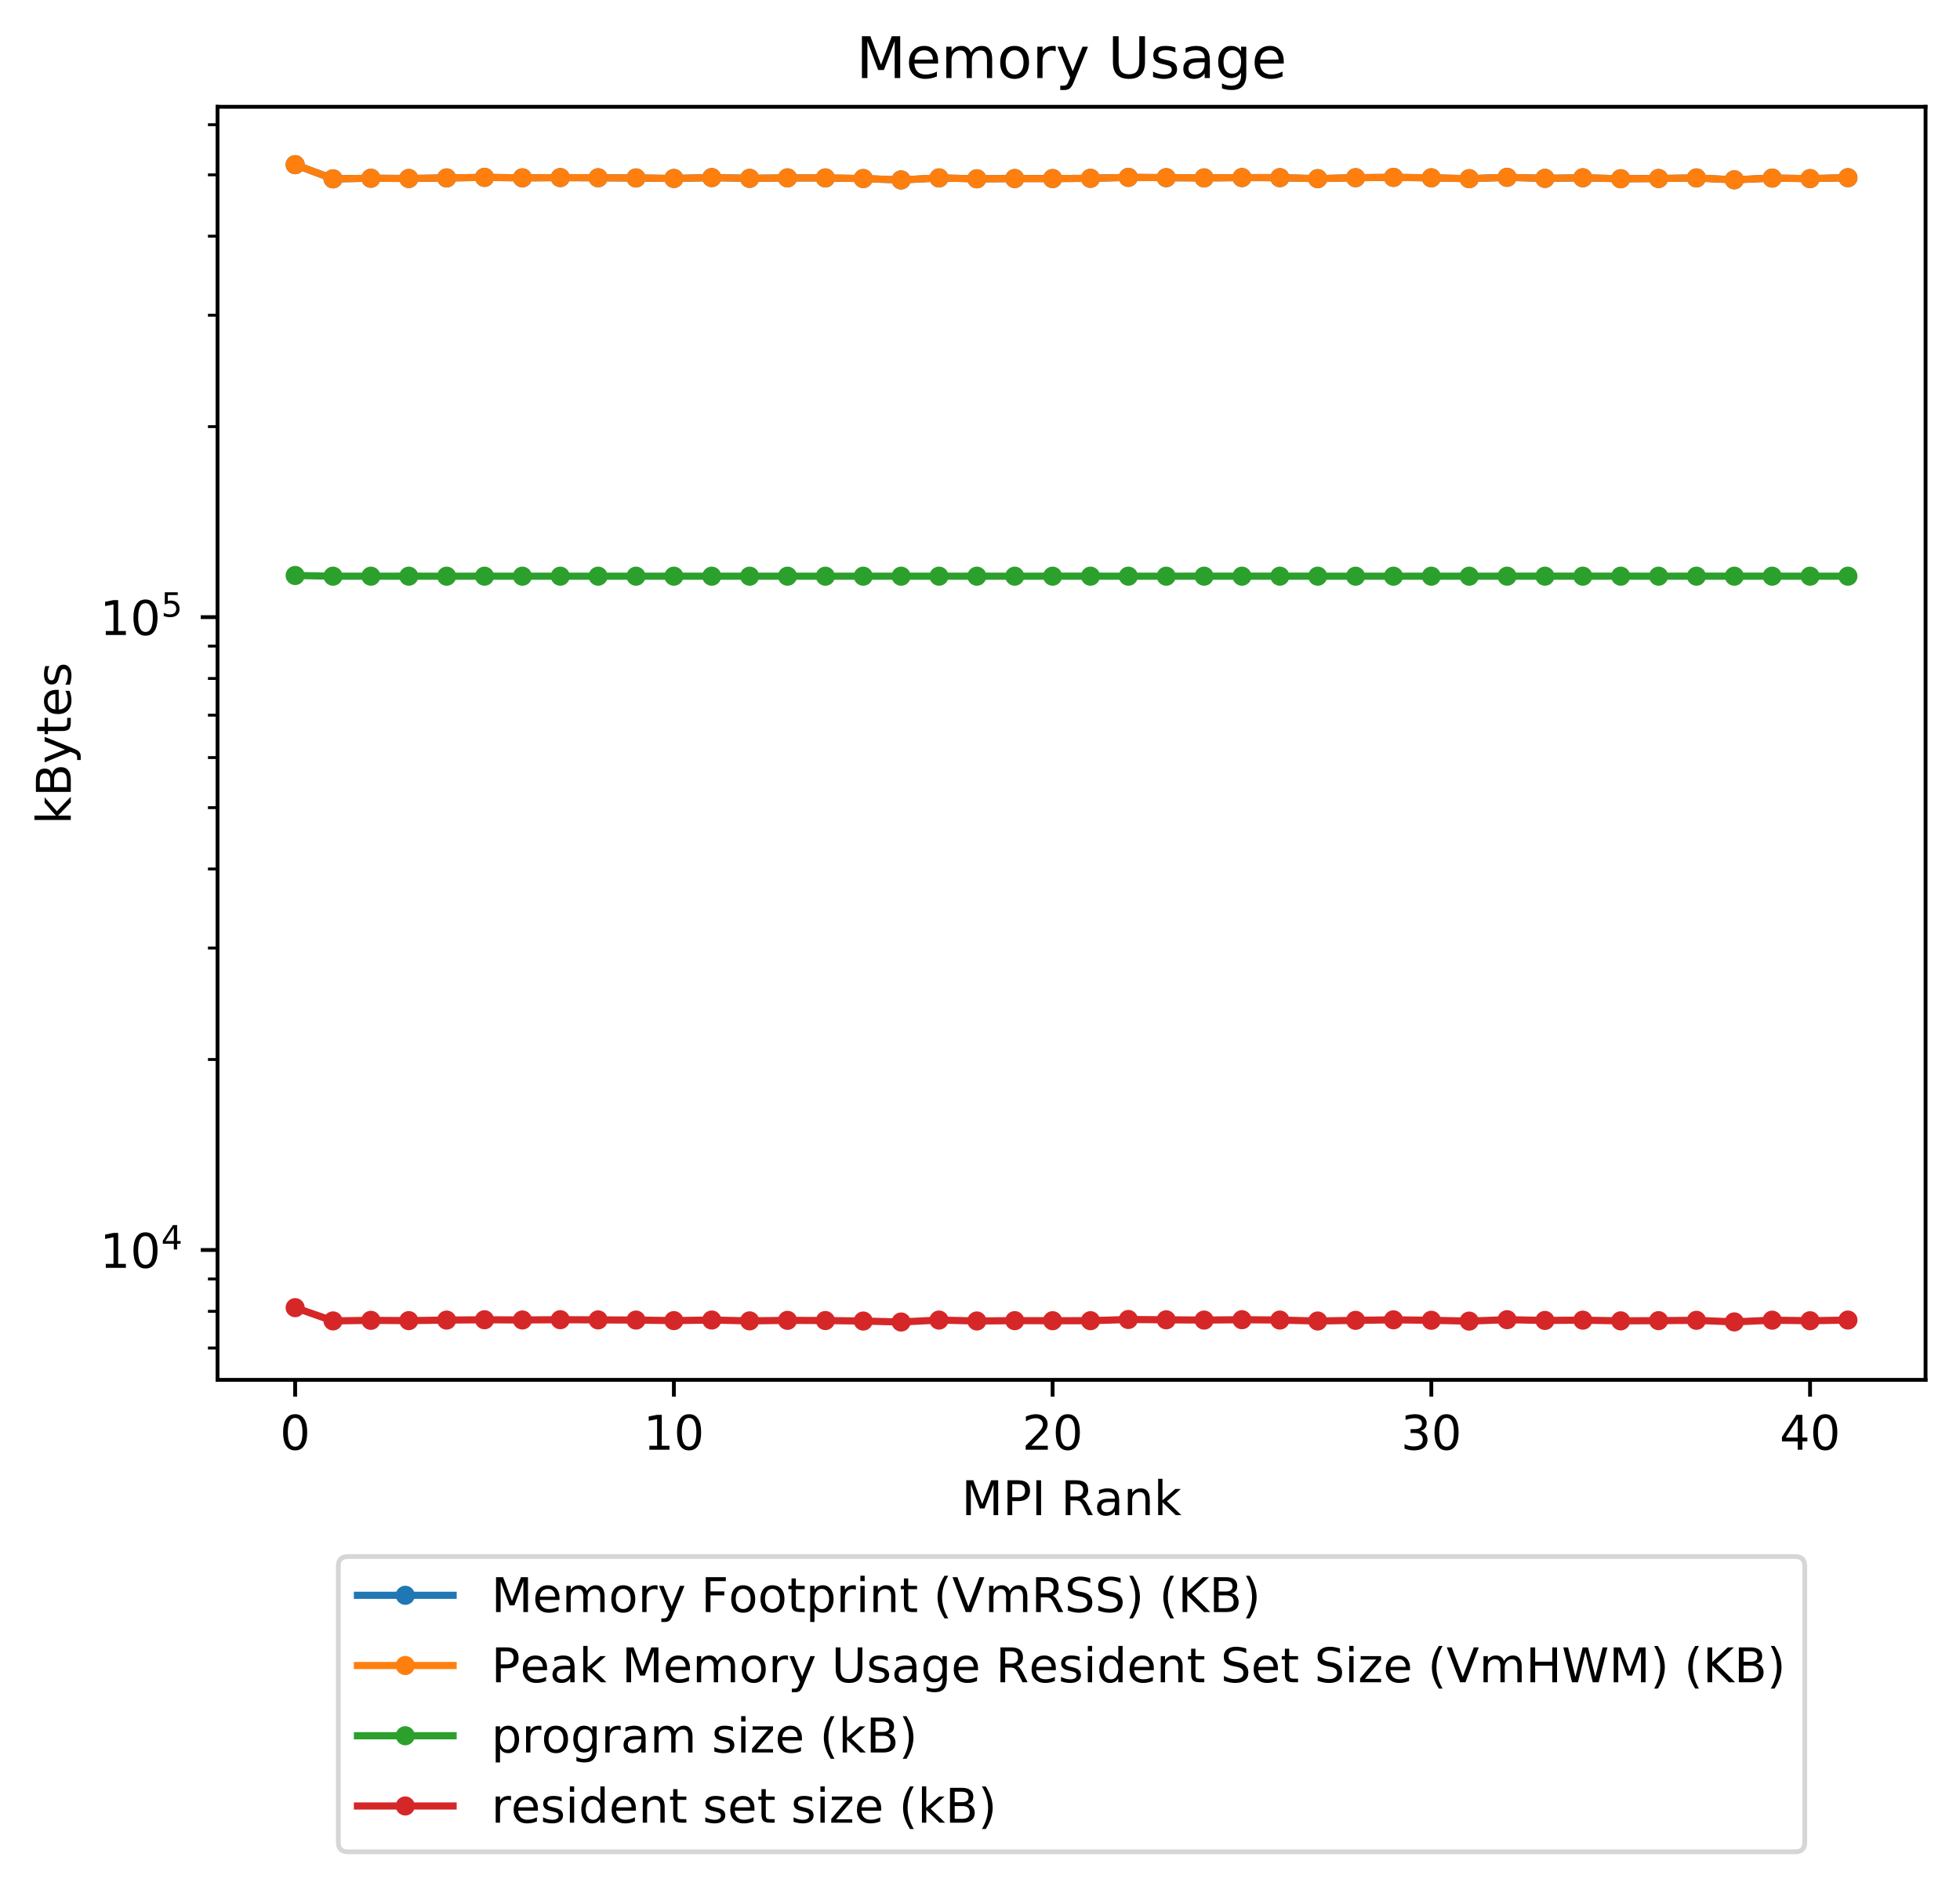 <?xml version="1.0" encoding="utf-8" standalone="no"?>
<!DOCTYPE svg PUBLIC "-//W3C//DTD SVG 1.1//EN"
  "http://www.w3.org/Graphics/SVG/1.1/DTD/svg11.dtd">
<!-- Created with matplotlib (https://matplotlib.org/) -->
<svg height="394.276pt" version="1.1" viewBox="0 0 409.798 394.276" width="409.798pt" xmlns="http://www.w3.org/2000/svg" xmlns:xlink="http://www.w3.org/1999/xlink">
 <defs>
  <style type="text/css">
*{stroke-linecap:butt;stroke-linejoin:round;}
  </style>
 </defs>
 <g id="figure_1">
  <g id="patch_1">
   <path d="M 0 394.276 
L 409.798 394.276 
L 409.798 0 
L 0 0 
z
" style="fill:#ffffff;"/>
  </g>
  <g id="axes_1">
   <g id="patch_2">
    <path d="M 45.478 288.43 
L 402.598 288.43 
L 402.598 22.318 
L 45.478 22.318 
z
" style="fill:#ffffff;"/>
   </g>
   <g id="matplotlib.axis_1">
    <g id="xtick_1">
     <g id="line2d_1">
      <defs>
       <path d="M 0 0 
L 0 3.5 
" id="md59a02111b" style="stroke:#000000;stroke-width:0.8;"/>
      </defs>
      <g>
       <use style="stroke:#000000;stroke-width:0.8;" x="61.711" xlink:href="#md59a02111b" y="288.43"/>
      </g>
     </g>
     <g id="text_1">
      <!-- 0 -->
      <defs>
       <path d="M 31.781 66.406 
Q 24.172 66.406 20.328 58.906 
Q 16.5 51.422 16.5 36.375 
Q 16.5 21.391 20.328 13.891 
Q 24.172 6.391 31.781 6.391 
Q 39.453 6.391 43.281 13.891 
Q 47.125 21.391 47.125 36.375 
Q 47.125 51.422 43.281 58.906 
Q 39.453 66.406 31.781 66.406 
z
M 31.781 74.219 
Q 44.047 74.219 50.516 64.516 
Q 56.984 54.828 56.984 36.375 
Q 56.984 17.969 50.516 8.266 
Q 44.047 -1.422 31.781 -1.422 
Q 19.531 -1.422 13.062 8.266 
Q 6.594 17.969 6.594 36.375 
Q 6.594 54.828 13.062 64.516 
Q 19.531 74.219 31.781 74.219 
z
" id="DejaVuSans-48"/>
      </defs>
      <g transform="translate(58.53 303.029)scale(0.1 -0.1)">
       <use xlink:href="#DejaVuSans-48"/>
      </g>
     </g>
    </g>
    <g id="xtick_2">
     <g id="line2d_2">
      <g>
       <use style="stroke:#000000;stroke-width:0.8;" x="140.895" xlink:href="#md59a02111b" y="288.43"/>
      </g>
     </g>
     <g id="text_2">
      <!-- 10 -->
      <defs>
       <path d="M 12.406 8.297 
L 28.516 8.297 
L 28.516 63.922 
L 10.984 60.406 
L 10.984 69.391 
L 28.422 72.906 
L 38.281 72.906 
L 38.281 8.297 
L 54.391 8.297 
L 54.391 0 
L 12.406 0 
z
" id="DejaVuSans-49"/>
      </defs>
      <g transform="translate(134.532 303.029)scale(0.1 -0.1)">
       <use xlink:href="#DejaVuSans-49"/>
       <use x="63.623" xlink:href="#DejaVuSans-48"/>
      </g>
     </g>
    </g>
    <g id="xtick_3">
     <g id="line2d_3">
      <g>
       <use style="stroke:#000000;stroke-width:0.8;" x="220.079" xlink:href="#md59a02111b" y="288.43"/>
      </g>
     </g>
     <g id="text_3">
      <!-- 20 -->
      <defs>
       <path d="M 19.188 8.297 
L 53.609 8.297 
L 53.609 0 
L 7.328 0 
L 7.328 8.297 
Q 12.938 14.109 22.625 23.891 
Q 32.328 33.688 34.812 36.531 
Q 39.547 41.844 41.422 45.531 
Q 43.312 49.219 43.312 52.781 
Q 43.312 58.594 39.234 62.25 
Q 35.156 65.922 28.609 65.922 
Q 23.969 65.922 18.812 64.312 
Q 13.672 62.703 7.812 59.422 
L 7.812 69.391 
Q 13.766 71.781 18.938 73 
Q 24.125 74.219 28.422 74.219 
Q 39.75 74.219 46.484 68.547 
Q 53.219 62.891 53.219 53.422 
Q 53.219 48.922 51.531 44.891 
Q 49.859 40.875 45.406 35.406 
Q 44.188 33.984 37.641 27.219 
Q 31.109 20.453 19.188 8.297 
z
" id="DejaVuSans-50"/>
      </defs>
      <g transform="translate(213.716 303.029)scale(0.1 -0.1)">
       <use xlink:href="#DejaVuSans-50"/>
       <use x="63.623" xlink:href="#DejaVuSans-48"/>
      </g>
     </g>
    </g>
    <g id="xtick_4">
     <g id="line2d_4">
      <g>
       <use style="stroke:#000000;stroke-width:0.8;" x="299.263" xlink:href="#md59a02111b" y="288.43"/>
      </g>
     </g>
     <g id="text_4">
      <!-- 30 -->
      <defs>
       <path d="M 40.578 39.312 
Q 47.656 37.797 51.625 33 
Q 55.609 28.219 55.609 21.188 
Q 55.609 10.406 48.188 4.484 
Q 40.766 -1.422 27.094 -1.422 
Q 22.516 -1.422 17.656 -0.516 
Q 12.797 0.391 7.625 2.203 
L 7.625 11.719 
Q 11.719 9.328 16.594 8.109 
Q 21.484 6.891 26.812 6.891 
Q 36.078 6.891 40.938 10.547 
Q 45.797 14.203 45.797 21.188 
Q 45.797 27.641 41.281 31.266 
Q 36.766 34.906 28.719 34.906 
L 20.219 34.906 
L 20.219 43.016 
L 29.109 43.016 
Q 36.375 43.016 40.234 45.922 
Q 44.094 48.828 44.094 54.297 
Q 44.094 59.906 40.109 62.906 
Q 36.141 65.922 28.719 65.922 
Q 24.656 65.922 20.016 65.031 
Q 15.375 64.156 9.812 62.312 
L 9.812 71.094 
Q 15.438 72.656 20.344 73.438 
Q 25.25 74.219 29.594 74.219 
Q 40.828 74.219 47.359 69.109 
Q 53.906 64.016 53.906 55.328 
Q 53.906 49.266 50.438 45.094 
Q 46.969 40.922 40.578 39.312 
z
" id="DejaVuSans-51"/>
      </defs>
      <g transform="translate(292.9 303.029)scale(0.1 -0.1)">
       <use xlink:href="#DejaVuSans-51"/>
       <use x="63.623" xlink:href="#DejaVuSans-48"/>
      </g>
     </g>
    </g>
    <g id="xtick_5">
     <g id="line2d_5">
      <g>
       <use style="stroke:#000000;stroke-width:0.8;" x="378.447" xlink:href="#md59a02111b" y="288.43"/>
      </g>
     </g>
     <g id="text_5">
      <!-- 40 -->
      <defs>
       <path d="M 37.797 64.312 
L 12.891 25.391 
L 37.797 25.391 
z
M 35.203 72.906 
L 47.609 72.906 
L 47.609 25.391 
L 58.016 25.391 
L 58.016 17.188 
L 47.609 17.188 
L 47.609 0 
L 37.797 0 
L 37.797 17.188 
L 4.891 17.188 
L 4.891 26.703 
z
" id="DejaVuSans-52"/>
      </defs>
      <g transform="translate(372.084 303.029)scale(0.1 -0.1)">
       <use xlink:href="#DejaVuSans-52"/>
       <use x="63.623" xlink:href="#DejaVuSans-48"/>
      </g>
     </g>
    </g>
    <g id="text_6">
     <!-- MPI Rank -->
     <defs>
      <path d="M 9.812 72.906 
L 24.516 72.906 
L 43.109 23.297 
L 61.812 72.906 
L 76.516 72.906 
L 76.516 0 
L 66.891 0 
L 66.891 64.016 
L 48.094 14.016 
L 38.188 14.016 
L 19.391 64.016 
L 19.391 0 
L 9.812 0 
z
" id="DejaVuSans-77"/>
      <path d="M 19.672 64.797 
L 19.672 37.406 
L 32.078 37.406 
Q 38.969 37.406 42.719 40.969 
Q 46.484 44.531 46.484 51.125 
Q 46.484 57.672 42.719 61.234 
Q 38.969 64.797 32.078 64.797 
z
M 9.812 72.906 
L 32.078 72.906 
Q 44.344 72.906 50.609 67.359 
Q 56.891 61.812 56.891 51.125 
Q 56.891 40.328 50.609 34.812 
Q 44.344 29.297 32.078 29.297 
L 19.672 29.297 
L 19.672 0 
L 9.812 0 
z
" id="DejaVuSans-80"/>
      <path d="M 9.812 72.906 
L 19.672 72.906 
L 19.672 0 
L 9.812 0 
z
" id="DejaVuSans-73"/>
      <path id="DejaVuSans-32"/>
      <path d="M 44.391 34.188 
Q 47.562 33.109 50.562 29.594 
Q 53.562 26.078 56.594 19.922 
L 66.609 0 
L 56 0 
L 46.688 18.703 
Q 43.062 26.031 39.672 28.422 
Q 36.281 30.812 30.422 30.812 
L 19.672 30.812 
L 19.672 0 
L 9.812 0 
L 9.812 72.906 
L 32.078 72.906 
Q 44.578 72.906 50.734 67.672 
Q 56.891 62.453 56.891 51.906 
Q 56.891 45.016 53.688 40.469 
Q 50.484 35.938 44.391 34.188 
z
M 19.672 64.797 
L 19.672 38.922 
L 32.078 38.922 
Q 39.203 38.922 42.844 42.219 
Q 46.484 45.516 46.484 51.906 
Q 46.484 58.297 42.844 61.547 
Q 39.203 64.797 32.078 64.797 
z
" id="DejaVuSans-82"/>
      <path d="M 34.281 27.484 
Q 23.391 27.484 19.188 25 
Q 14.984 22.516 14.984 16.5 
Q 14.984 11.719 18.141 8.906 
Q 21.297 6.109 26.703 6.109 
Q 34.188 6.109 38.703 11.406 
Q 43.219 16.703 43.219 25.484 
L 43.219 27.484 
z
M 52.203 31.203 
L 52.203 0 
L 43.219 0 
L 43.219 8.297 
Q 40.141 3.328 35.547 0.953 
Q 30.953 -1.422 24.312 -1.422 
Q 15.922 -1.422 10.953 3.297 
Q 6 8.016 6 15.922 
Q 6 25.141 12.172 29.828 
Q 18.359 34.516 30.609 34.516 
L 43.219 34.516 
L 43.219 35.406 
Q 43.219 41.609 39.141 45 
Q 35.062 48.391 27.688 48.391 
Q 23 48.391 18.547 47.266 
Q 14.109 46.141 10.016 43.891 
L 10.016 52.203 
Q 14.938 54.109 19.578 55.047 
Q 24.219 56 28.609 56 
Q 40.484 56 46.344 49.844 
Q 52.203 43.703 52.203 31.203 
z
" id="DejaVuSans-97"/>
      <path d="M 54.891 33.016 
L 54.891 0 
L 45.906 0 
L 45.906 32.719 
Q 45.906 40.484 42.875 44.328 
Q 39.844 48.188 33.797 48.188 
Q 26.516 48.188 22.312 43.547 
Q 18.109 38.922 18.109 30.906 
L 18.109 0 
L 9.078 0 
L 9.078 54.688 
L 18.109 54.688 
L 18.109 46.188 
Q 21.344 51.125 25.703 53.562 
Q 30.078 56 35.797 56 
Q 45.219 56 50.047 50.172 
Q 54.891 44.344 54.891 33.016 
z
" id="DejaVuSans-110"/>
      <path d="M 9.078 75.984 
L 18.109 75.984 
L 18.109 31.109 
L 44.922 54.688 
L 56.391 54.688 
L 27.391 29.109 
L 57.625 0 
L 45.906 0 
L 18.109 26.703 
L 18.109 0 
L 9.078 0 
z
" id="DejaVuSans-107"/>
     </defs>
     <g transform="translate(201.044 316.707)scale(0.1 -0.1)">
      <use xlink:href="#DejaVuSans-77"/>
      <use x="86.279" xlink:href="#DejaVuSans-80"/>
      <use x="146.582" xlink:href="#DejaVuSans-73"/>
      <use x="176.074" xlink:href="#DejaVuSans-32"/>
      <use x="207.861" xlink:href="#DejaVuSans-82"/>
      <use x="277.312" xlink:href="#DejaVuSans-97"/>
      <use x="338.592" xlink:href="#DejaVuSans-110"/>
      <use x="401.971" xlink:href="#DejaVuSans-107"/>
     </g>
    </g>
   </g>
   <g id="matplotlib.axis_2">
    <g id="ytick_1">
     <g id="line2d_6">
      <defs>
       <path d="M 0 0 
L -3.5 0 
" id="mdecefba639" style="stroke:#000000;stroke-width:0.8;"/>
      </defs>
      <g>
       <use style="stroke:#000000;stroke-width:0.8;" x="45.478" xlink:href="#mdecefba639" y="261.279"/>
      </g>
     </g>
     <g id="text_7">
      <!-- $\mathdefault{10^{4}}$ -->
      <g transform="translate(20.878 265.078)scale(0.1 -0.1)">
       <use transform="translate(0 0.684)" xlink:href="#DejaVuSans-49"/>
       <use transform="translate(63.623 0.684)" xlink:href="#DejaVuSans-48"/>
       <use transform="translate(128.203 38.966)scale(0.7)" xlink:href="#DejaVuSans-52"/>
      </g>
     </g>
    </g>
    <g id="ytick_2">
     <g id="line2d_7">
      <g>
       <use style="stroke:#000000;stroke-width:0.8;" x="45.478" xlink:href="#mdecefba639" y="129.002"/>
      </g>
     </g>
     <g id="text_8">
      <!-- $\mathdefault{10^{5}}$ -->
      <defs>
       <path d="M 10.797 72.906 
L 49.516 72.906 
L 49.516 64.594 
L 19.828 64.594 
L 19.828 46.734 
Q 21.969 47.469 24.109 47.828 
Q 26.266 48.188 28.422 48.188 
Q 40.625 48.188 47.75 41.5 
Q 54.891 34.812 54.891 23.391 
Q 54.891 11.625 47.562 5.094 
Q 40.234 -1.422 26.906 -1.422 
Q 22.312 -1.422 17.547 -0.641 
Q 12.797 0.141 7.719 1.703 
L 7.719 11.625 
Q 12.109 9.234 16.797 8.062 
Q 21.484 6.891 26.703 6.891 
Q 35.156 6.891 40.078 11.328 
Q 45.016 15.766 45.016 23.391 
Q 45.016 31 40.078 35.438 
Q 35.156 39.891 26.703 39.891 
Q 22.75 39.891 18.812 39.016 
Q 14.891 38.141 10.797 36.281 
z
" id="DejaVuSans-53"/>
      </defs>
      <g transform="translate(20.878 132.801)scale(0.1 -0.1)">
       <use transform="translate(0 0.684)" xlink:href="#DejaVuSans-49"/>
       <use transform="translate(63.623 0.684)" xlink:href="#DejaVuSans-48"/>
       <use transform="translate(128.203 38.966)scale(0.7)" xlink:href="#DejaVuSans-53"/>
      </g>
     </g>
    </g>
    <g id="ytick_3">
     <g id="line2d_8">
      <defs>
       <path d="M 0 0 
L -2 0 
" id="md037c6f65e" style="stroke:#000000;stroke-width:0.6;"/>
      </defs>
      <g>
       <use style="stroke:#000000;stroke-width:0.6;" x="45.478" xlink:href="#md037c6f65e" y="281.769"/>
      </g>
     </g>
    </g>
    <g id="ytick_4">
     <g id="line2d_9">
      <g>
       <use style="stroke:#000000;stroke-width:0.6;" x="45.478" xlink:href="#md037c6f65e" y="274.098"/>
      </g>
     </g>
    </g>
    <g id="ytick_5">
     <g id="line2d_10">
      <g>
       <use style="stroke:#000000;stroke-width:0.6;" x="45.478" xlink:href="#md037c6f65e" y="267.332"/>
      </g>
     </g>
    </g>
    <g id="ytick_6">
     <g id="line2d_11">
      <g>
       <use style="stroke:#000000;stroke-width:0.6;" x="45.478" xlink:href="#md037c6f65e" y="221.46"/>
      </g>
     </g>
    </g>
    <g id="ytick_7">
     <g id="line2d_12">
      <g>
       <use style="stroke:#000000;stroke-width:0.6;" x="45.478" xlink:href="#md037c6f65e" y="198.167"/>
      </g>
     </g>
    </g>
    <g id="ytick_8">
     <g id="line2d_13">
      <g>
       <use style="stroke:#000000;stroke-width:0.6;" x="45.478" xlink:href="#md037c6f65e" y="181.64"/>
      </g>
     </g>
    </g>
    <g id="ytick_9">
     <g id="line2d_14">
      <g>
       <use style="stroke:#000000;stroke-width:0.6;" x="45.478" xlink:href="#md037c6f65e" y="168.821"/>
      </g>
     </g>
    </g>
    <g id="ytick_10">
     <g id="line2d_15">
      <g>
       <use style="stroke:#000000;stroke-width:0.6;" x="45.478" xlink:href="#md037c6f65e" y="158.347"/>
      </g>
     </g>
    </g>
    <g id="ytick_11">
     <g id="line2d_16">
      <g>
       <use style="stroke:#000000;stroke-width:0.6;" x="45.478" xlink:href="#md037c6f65e" y="149.492"/>
      </g>
     </g>
    </g>
    <g id="ytick_12">
     <g id="line2d_17">
      <g>
       <use style="stroke:#000000;stroke-width:0.6;" x="45.478" xlink:href="#md037c6f65e" y="141.821"/>
      </g>
     </g>
    </g>
    <g id="ytick_13">
     <g id="line2d_18">
      <g>
       <use style="stroke:#000000;stroke-width:0.6;" x="45.478" xlink:href="#md037c6f65e" y="135.055"/>
      </g>
     </g>
    </g>
    <g id="ytick_14">
     <g id="line2d_19">
      <g>
       <use style="stroke:#000000;stroke-width:0.6;" x="45.478" xlink:href="#md037c6f65e" y="89.182"/>
      </g>
     </g>
    </g>
    <g id="ytick_15">
     <g id="line2d_20">
      <g>
       <use style="stroke:#000000;stroke-width:0.6;" x="45.478" xlink:href="#md037c6f65e" y="65.89"/>
      </g>
     </g>
    </g>
    <g id="ytick_16">
     <g id="line2d_21">
      <g>
       <use style="stroke:#000000;stroke-width:0.6;" x="45.478" xlink:href="#md037c6f65e" y="49.363"/>
      </g>
     </g>
    </g>
    <g id="ytick_17">
     <g id="line2d_22">
      <g>
       <use style="stroke:#000000;stroke-width:0.6;" x="45.478" xlink:href="#md037c6f65e" y="36.544"/>
      </g>
     </g>
    </g>
    <g id="ytick_18">
     <g id="line2d_23">
      <g>
       <use style="stroke:#000000;stroke-width:0.6;" x="45.478" xlink:href="#md037c6f65e" y="26.07"/>
      </g>
     </g>
    </g>
    <g id="text_9">
     <!-- kBytes -->
     <defs>
      <path d="M 19.672 34.812 
L 19.672 8.109 
L 35.5 8.109 
Q 43.453 8.109 47.281 11.406 
Q 51.125 14.703 51.125 21.484 
Q 51.125 28.328 47.281 31.562 
Q 43.453 34.812 35.5 34.812 
z
M 19.672 64.797 
L 19.672 42.828 
L 34.281 42.828 
Q 41.5 42.828 45.031 45.531 
Q 48.578 48.25 48.578 53.812 
Q 48.578 59.328 45.031 62.062 
Q 41.5 64.797 34.281 64.797 
z
M 9.812 72.906 
L 35.016 72.906 
Q 46.297 72.906 52.391 68.219 
Q 58.5 63.531 58.5 54.891 
Q 58.5 48.188 55.375 44.234 
Q 52.25 40.281 46.188 39.312 
Q 53.469 37.75 57.5 32.781 
Q 61.531 27.828 61.531 20.406 
Q 61.531 10.641 54.891 5.312 
Q 48.25 0 35.984 0 
L 9.812 0 
z
" id="DejaVuSans-66"/>
      <path d="M 32.172 -5.078 
Q 28.375 -14.844 24.75 -17.812 
Q 21.141 -20.797 15.094 -20.797 
L 7.906 -20.797 
L 7.906 -13.281 
L 13.188 -13.281 
Q 16.891 -13.281 18.938 -11.516 
Q 21 -9.766 23.484 -3.219 
L 25.094 0.875 
L 2.984 54.688 
L 12.5 54.688 
L 29.594 11.922 
L 46.688 54.688 
L 56.203 54.688 
z
" id="DejaVuSans-121"/>
      <path d="M 18.312 70.219 
L 18.312 54.688 
L 36.812 54.688 
L 36.812 47.703 
L 18.312 47.703 
L 18.312 18.016 
Q 18.312 11.328 20.141 9.422 
Q 21.969 7.516 27.594 7.516 
L 36.812 7.516 
L 36.812 0 
L 27.594 0 
Q 17.188 0 13.234 3.875 
Q 9.281 7.766 9.281 18.016 
L 9.281 47.703 
L 2.688 47.703 
L 2.688 54.688 
L 9.281 54.688 
L 9.281 70.219 
z
" id="DejaVuSans-116"/>
      <path d="M 56.203 29.594 
L 56.203 25.203 
L 14.891 25.203 
Q 15.484 15.922 20.484 11.062 
Q 25.484 6.203 34.422 6.203 
Q 39.594 6.203 44.453 7.469 
Q 49.312 8.734 54.109 11.281 
L 54.109 2.781 
Q 49.266 0.734 44.188 -0.344 
Q 39.109 -1.422 33.891 -1.422 
Q 20.797 -1.422 13.156 6.188 
Q 5.516 13.812 5.516 26.812 
Q 5.516 40.234 12.766 48.109 
Q 20.016 56 32.328 56 
Q 43.359 56 49.781 48.891 
Q 56.203 41.797 56.203 29.594 
z
M 47.219 32.234 
Q 47.125 39.594 43.094 43.984 
Q 39.062 48.391 32.422 48.391 
Q 24.906 48.391 20.391 44.141 
Q 15.875 39.891 15.188 32.172 
z
" id="DejaVuSans-101"/>
      <path d="M 44.281 53.078 
L 44.281 44.578 
Q 40.484 46.531 36.375 47.5 
Q 32.281 48.484 27.875 48.484 
Q 21.188 48.484 17.844 46.438 
Q 14.5 44.391 14.5 40.281 
Q 14.5 37.156 16.891 35.375 
Q 19.281 33.594 26.516 31.984 
L 29.594 31.297 
Q 39.156 29.25 43.188 25.516 
Q 47.219 21.781 47.219 15.094 
Q 47.219 7.469 41.188 3.016 
Q 35.156 -1.422 24.609 -1.422 
Q 20.219 -1.422 15.453 -0.562 
Q 10.688 0.297 5.422 2 
L 5.422 11.281 
Q 10.406 8.688 15.234 7.391 
Q 20.062 6.109 24.812 6.109 
Q 31.156 6.109 34.562 8.281 
Q 37.984 10.453 37.984 14.406 
Q 37.984 18.062 35.516 20.016 
Q 33.062 21.969 24.703 23.781 
L 21.578 24.516 
Q 13.234 26.266 9.516 29.906 
Q 5.812 33.547 5.812 39.891 
Q 5.812 47.609 11.281 51.797 
Q 16.75 56 26.812 56 
Q 31.781 56 36.172 55.266 
Q 40.578 54.547 44.281 53.078 
z
" id="DejaVuSans-115"/>
     </defs>
     <g transform="translate(14.798 172.301)rotate(-90)scale(0.1 -0.1)">
      <use xlink:href="#DejaVuSans-107"/>
      <use x="57.91" xlink:href="#DejaVuSans-66"/>
      <use x="126.514" xlink:href="#DejaVuSans-121"/>
      <use x="185.693" xlink:href="#DejaVuSans-116"/>
      <use x="224.902" xlink:href="#DejaVuSans-101"/>
      <use x="286.426" xlink:href="#DejaVuSans-115"/>
     </g>
    </g>
   </g>
   <g id="line2d_24">
    <path clip-path="url(#p59328ddf60)" d="M 61.711 34.425 
L 69.629 37.382 
L 77.548 37.255 
L 85.466 37.309 
L 93.384 37.196 
L 101.303 37.075 
L 109.221 37.176 
L 117.14 37.121 
L 125.058 37.164 
L 132.976 37.2 
L 140.895 37.306 
L 148.813 37.124 
L 156.732 37.279 
L 164.65 37.188 
L 172.569 37.197 
L 180.487 37.324 
L 188.405 37.614 
L 196.324 37.194 
L 204.242 37.377 
L 212.161 37.321 
L 220.079 37.328 
L 227.997 37.272 
L 235.916 37.078 
L 243.834 37.138 
L 251.753 37.191 
L 259.671 37.118 
L 267.589 37.139 
L 275.508 37.346 
L 283.426 37.144 
L 291.345 37.075 
L 299.263 37.169 
L 307.181 37.352 
L 315.1 37.068 
L 323.018 37.283 
L 330.937 37.163 
L 338.855 37.364 
L 346.773 37.312 
L 354.692 37.194 
L 362.61 37.584 
L 370.529 37.224 
L 378.447 37.337 
L 386.365 37.144 
" style="fill:none;stroke:#1f77b4;stroke-linecap:square;stroke-width:1.5;"/>
    <defs>
     <path d="M 0 1.5 
C 0.398 1.5 0.779 1.342 1.061 1.061 
C 1.342 0.779 1.5 0.398 1.5 0 
C 1.5 -0.398 1.342 -0.779 1.061 -1.061 
C 0.779 -1.342 0.398 -1.5 0 -1.5 
C -0.398 -1.5 -0.779 -1.342 -1.061 -1.061 
C -1.342 -0.779 -1.5 -0.398 -1.5 0 
C -1.5 0.398 -1.342 0.779 -1.061 1.061 
C -0.779 1.342 -0.398 1.5 0 1.5 
z
" id="m0b957e23c3" style="stroke:#1f77b4;"/>
    </defs>
    <g clip-path="url(#p59328ddf60)">
     <use style="fill:#1f77b4;stroke:#1f77b4;" x="61.711" xlink:href="#m0b957e23c3" y="34.425"/>
     <use style="fill:#1f77b4;stroke:#1f77b4;" x="69.629" xlink:href="#m0b957e23c3" y="37.382"/>
     <use style="fill:#1f77b4;stroke:#1f77b4;" x="77.548" xlink:href="#m0b957e23c3" y="37.255"/>
     <use style="fill:#1f77b4;stroke:#1f77b4;" x="85.466" xlink:href="#m0b957e23c3" y="37.309"/>
     <use style="fill:#1f77b4;stroke:#1f77b4;" x="93.384" xlink:href="#m0b957e23c3" y="37.196"/>
     <use style="fill:#1f77b4;stroke:#1f77b4;" x="101.303" xlink:href="#m0b957e23c3" y="37.075"/>
     <use style="fill:#1f77b4;stroke:#1f77b4;" x="109.221" xlink:href="#m0b957e23c3" y="37.176"/>
     <use style="fill:#1f77b4;stroke:#1f77b4;" x="117.14" xlink:href="#m0b957e23c3" y="37.121"/>
     <use style="fill:#1f77b4;stroke:#1f77b4;" x="125.058" xlink:href="#m0b957e23c3" y="37.164"/>
     <use style="fill:#1f77b4;stroke:#1f77b4;" x="132.976" xlink:href="#m0b957e23c3" y="37.2"/>
     <use style="fill:#1f77b4;stroke:#1f77b4;" x="140.895" xlink:href="#m0b957e23c3" y="37.306"/>
     <use style="fill:#1f77b4;stroke:#1f77b4;" x="148.813" xlink:href="#m0b957e23c3" y="37.124"/>
     <use style="fill:#1f77b4;stroke:#1f77b4;" x="156.732" xlink:href="#m0b957e23c3" y="37.279"/>
     <use style="fill:#1f77b4;stroke:#1f77b4;" x="164.65" xlink:href="#m0b957e23c3" y="37.188"/>
     <use style="fill:#1f77b4;stroke:#1f77b4;" x="172.569" xlink:href="#m0b957e23c3" y="37.197"/>
     <use style="fill:#1f77b4;stroke:#1f77b4;" x="180.487" xlink:href="#m0b957e23c3" y="37.324"/>
     <use style="fill:#1f77b4;stroke:#1f77b4;" x="188.405" xlink:href="#m0b957e23c3" y="37.614"/>
     <use style="fill:#1f77b4;stroke:#1f77b4;" x="196.324" xlink:href="#m0b957e23c3" y="37.194"/>
     <use style="fill:#1f77b4;stroke:#1f77b4;" x="204.242" xlink:href="#m0b957e23c3" y="37.377"/>
     <use style="fill:#1f77b4;stroke:#1f77b4;" x="212.161" xlink:href="#m0b957e23c3" y="37.321"/>
     <use style="fill:#1f77b4;stroke:#1f77b4;" x="220.079" xlink:href="#m0b957e23c3" y="37.328"/>
     <use style="fill:#1f77b4;stroke:#1f77b4;" x="227.997" xlink:href="#m0b957e23c3" y="37.272"/>
     <use style="fill:#1f77b4;stroke:#1f77b4;" x="235.916" xlink:href="#m0b957e23c3" y="37.078"/>
     <use style="fill:#1f77b4;stroke:#1f77b4;" x="243.834" xlink:href="#m0b957e23c3" y="37.138"/>
     <use style="fill:#1f77b4;stroke:#1f77b4;" x="251.753" xlink:href="#m0b957e23c3" y="37.191"/>
     <use style="fill:#1f77b4;stroke:#1f77b4;" x="259.671" xlink:href="#m0b957e23c3" y="37.118"/>
     <use style="fill:#1f77b4;stroke:#1f77b4;" x="267.589" xlink:href="#m0b957e23c3" y="37.139"/>
     <use style="fill:#1f77b4;stroke:#1f77b4;" x="275.508" xlink:href="#m0b957e23c3" y="37.346"/>
     <use style="fill:#1f77b4;stroke:#1f77b4;" x="283.426" xlink:href="#m0b957e23c3" y="37.144"/>
     <use style="fill:#1f77b4;stroke:#1f77b4;" x="291.345" xlink:href="#m0b957e23c3" y="37.075"/>
     <use style="fill:#1f77b4;stroke:#1f77b4;" x="299.263" xlink:href="#m0b957e23c3" y="37.169"/>
     <use style="fill:#1f77b4;stroke:#1f77b4;" x="307.181" xlink:href="#m0b957e23c3" y="37.352"/>
     <use style="fill:#1f77b4;stroke:#1f77b4;" x="315.1" xlink:href="#m0b957e23c3" y="37.068"/>
     <use style="fill:#1f77b4;stroke:#1f77b4;" x="323.018" xlink:href="#m0b957e23c3" y="37.283"/>
     <use style="fill:#1f77b4;stroke:#1f77b4;" x="330.937" xlink:href="#m0b957e23c3" y="37.163"/>
     <use style="fill:#1f77b4;stroke:#1f77b4;" x="338.855" xlink:href="#m0b957e23c3" y="37.364"/>
     <use style="fill:#1f77b4;stroke:#1f77b4;" x="346.773" xlink:href="#m0b957e23c3" y="37.312"/>
     <use style="fill:#1f77b4;stroke:#1f77b4;" x="354.692" xlink:href="#m0b957e23c3" y="37.194"/>
     <use style="fill:#1f77b4;stroke:#1f77b4;" x="362.61" xlink:href="#m0b957e23c3" y="37.584"/>
     <use style="fill:#1f77b4;stroke:#1f77b4;" x="370.529" xlink:href="#m0b957e23c3" y="37.224"/>
     <use style="fill:#1f77b4;stroke:#1f77b4;" x="378.447" xlink:href="#m0b957e23c3" y="37.337"/>
     <use style="fill:#1f77b4;stroke:#1f77b4;" x="386.365" xlink:href="#m0b957e23c3" y="37.144"/>
    </g>
   </g>
   <g id="line2d_25">
    <path clip-path="url(#p59328ddf60)" d="M 61.711 34.414 
L 69.629 37.382 
L 77.548 37.255 
L 85.466 37.309 
L 93.384 37.196 
L 101.303 37.075 
L 109.221 37.176 
L 117.14 37.121 
L 125.058 37.164 
L 132.976 37.2 
L 140.895 37.306 
L 148.813 37.124 
L 156.732 37.279 
L 164.65 37.188 
L 172.569 37.197 
L 180.487 37.324 
L 188.405 37.614 
L 196.324 37.194 
L 204.242 37.377 
L 212.161 37.321 
L 220.079 37.328 
L 227.997 37.272 
L 235.916 37.078 
L 243.834 37.138 
L 251.753 37.191 
L 259.671 37.118 
L 267.589 37.139 
L 275.508 37.346 
L 283.426 37.144 
L 291.345 37.075 
L 299.263 37.169 
L 307.181 37.352 
L 315.1 37.068 
L 323.018 37.283 
L 330.937 37.163 
L 338.855 37.364 
L 346.773 37.312 
L 354.692 37.194 
L 362.61 37.584 
L 370.529 37.224 
L 378.447 37.337 
L 386.365 37.144 
" style="fill:none;stroke:#ff7f0e;stroke-linecap:square;stroke-width:1.5;"/>
    <defs>
     <path d="M 0 1.5 
C 0.398 1.5 0.779 1.342 1.061 1.061 
C 1.342 0.779 1.5 0.398 1.5 0 
C 1.5 -0.398 1.342 -0.779 1.061 -1.061 
C 0.779 -1.342 0.398 -1.5 0 -1.5 
C -0.398 -1.5 -0.779 -1.342 -1.061 -1.061 
C -1.342 -0.779 -1.5 -0.398 -1.5 0 
C -1.5 0.398 -1.342 0.779 -1.061 1.061 
C -0.779 1.342 -0.398 1.5 0 1.5 
z
" id="m84939d6e28" style="stroke:#ff7f0e;"/>
    </defs>
    <g clip-path="url(#p59328ddf60)">
     <use style="fill:#ff7f0e;stroke:#ff7f0e;" x="61.711" xlink:href="#m84939d6e28" y="34.414"/>
     <use style="fill:#ff7f0e;stroke:#ff7f0e;" x="69.629" xlink:href="#m84939d6e28" y="37.382"/>
     <use style="fill:#ff7f0e;stroke:#ff7f0e;" x="77.548" xlink:href="#m84939d6e28" y="37.255"/>
     <use style="fill:#ff7f0e;stroke:#ff7f0e;" x="85.466" xlink:href="#m84939d6e28" y="37.309"/>
     <use style="fill:#ff7f0e;stroke:#ff7f0e;" x="93.384" xlink:href="#m84939d6e28" y="37.196"/>
     <use style="fill:#ff7f0e;stroke:#ff7f0e;" x="101.303" xlink:href="#m84939d6e28" y="37.075"/>
     <use style="fill:#ff7f0e;stroke:#ff7f0e;" x="109.221" xlink:href="#m84939d6e28" y="37.176"/>
     <use style="fill:#ff7f0e;stroke:#ff7f0e;" x="117.14" xlink:href="#m84939d6e28" y="37.121"/>
     <use style="fill:#ff7f0e;stroke:#ff7f0e;" x="125.058" xlink:href="#m84939d6e28" y="37.164"/>
     <use style="fill:#ff7f0e;stroke:#ff7f0e;" x="132.976" xlink:href="#m84939d6e28" y="37.2"/>
     <use style="fill:#ff7f0e;stroke:#ff7f0e;" x="140.895" xlink:href="#m84939d6e28" y="37.306"/>
     <use style="fill:#ff7f0e;stroke:#ff7f0e;" x="148.813" xlink:href="#m84939d6e28" y="37.124"/>
     <use style="fill:#ff7f0e;stroke:#ff7f0e;" x="156.732" xlink:href="#m84939d6e28" y="37.279"/>
     <use style="fill:#ff7f0e;stroke:#ff7f0e;" x="164.65" xlink:href="#m84939d6e28" y="37.188"/>
     <use style="fill:#ff7f0e;stroke:#ff7f0e;" x="172.569" xlink:href="#m84939d6e28" y="37.197"/>
     <use style="fill:#ff7f0e;stroke:#ff7f0e;" x="180.487" xlink:href="#m84939d6e28" y="37.324"/>
     <use style="fill:#ff7f0e;stroke:#ff7f0e;" x="188.405" xlink:href="#m84939d6e28" y="37.614"/>
     <use style="fill:#ff7f0e;stroke:#ff7f0e;" x="196.324" xlink:href="#m84939d6e28" y="37.194"/>
     <use style="fill:#ff7f0e;stroke:#ff7f0e;" x="204.242" xlink:href="#m84939d6e28" y="37.377"/>
     <use style="fill:#ff7f0e;stroke:#ff7f0e;" x="212.161" xlink:href="#m84939d6e28" y="37.321"/>
     <use style="fill:#ff7f0e;stroke:#ff7f0e;" x="220.079" xlink:href="#m84939d6e28" y="37.328"/>
     <use style="fill:#ff7f0e;stroke:#ff7f0e;" x="227.997" xlink:href="#m84939d6e28" y="37.272"/>
     <use style="fill:#ff7f0e;stroke:#ff7f0e;" x="235.916" xlink:href="#m84939d6e28" y="37.078"/>
     <use style="fill:#ff7f0e;stroke:#ff7f0e;" x="243.834" xlink:href="#m84939d6e28" y="37.138"/>
     <use style="fill:#ff7f0e;stroke:#ff7f0e;" x="251.753" xlink:href="#m84939d6e28" y="37.191"/>
     <use style="fill:#ff7f0e;stroke:#ff7f0e;" x="259.671" xlink:href="#m84939d6e28" y="37.118"/>
     <use style="fill:#ff7f0e;stroke:#ff7f0e;" x="267.589" xlink:href="#m84939d6e28" y="37.139"/>
     <use style="fill:#ff7f0e;stroke:#ff7f0e;" x="275.508" xlink:href="#m84939d6e28" y="37.346"/>
     <use style="fill:#ff7f0e;stroke:#ff7f0e;" x="283.426" xlink:href="#m84939d6e28" y="37.144"/>
     <use style="fill:#ff7f0e;stroke:#ff7f0e;" x="291.345" xlink:href="#m84939d6e28" y="37.075"/>
     <use style="fill:#ff7f0e;stroke:#ff7f0e;" x="299.263" xlink:href="#m84939d6e28" y="37.169"/>
     <use style="fill:#ff7f0e;stroke:#ff7f0e;" x="307.181" xlink:href="#m84939d6e28" y="37.352"/>
     <use style="fill:#ff7f0e;stroke:#ff7f0e;" x="315.1" xlink:href="#m84939d6e28" y="37.068"/>
     <use style="fill:#ff7f0e;stroke:#ff7f0e;" x="323.018" xlink:href="#m84939d6e28" y="37.283"/>
     <use style="fill:#ff7f0e;stroke:#ff7f0e;" x="330.937" xlink:href="#m84939d6e28" y="37.163"/>
     <use style="fill:#ff7f0e;stroke:#ff7f0e;" x="338.855" xlink:href="#m84939d6e28" y="37.364"/>
     <use style="fill:#ff7f0e;stroke:#ff7f0e;" x="346.773" xlink:href="#m84939d6e28" y="37.312"/>
     <use style="fill:#ff7f0e;stroke:#ff7f0e;" x="354.692" xlink:href="#m84939d6e28" y="37.194"/>
     <use style="fill:#ff7f0e;stroke:#ff7f0e;" x="362.61" xlink:href="#m84939d6e28" y="37.584"/>
     <use style="fill:#ff7f0e;stroke:#ff7f0e;" x="370.529" xlink:href="#m84939d6e28" y="37.224"/>
     <use style="fill:#ff7f0e;stroke:#ff7f0e;" x="378.447" xlink:href="#m84939d6e28" y="37.337"/>
     <use style="fill:#ff7f0e;stroke:#ff7f0e;" x="386.365" xlink:href="#m84939d6e28" y="37.144"/>
    </g>
   </g>
   <g id="line2d_26">
    <path clip-path="url(#p59328ddf60)" d="M 61.711 120.29 
L 69.629 120.439 
L 77.548 120.439 
L 85.466 120.438 
L 93.384 120.439 
L 101.303 120.438 
L 109.221 120.439 
L 117.14 120.439 
L 125.058 120.439 
L 132.976 120.439 
L 140.895 120.438 
L 148.813 120.439 
L 156.732 120.44 
L 164.65 120.438 
L 172.569 120.441 
L 180.487 120.44 
L 188.405 120.439 
L 196.324 120.439 
L 204.242 120.438 
L 212.161 120.439 
L 220.079 120.438 
L 227.997 120.438 
L 235.916 120.439 
L 243.834 120.439 
L 251.753 120.437 
L 259.671 120.438 
L 267.589 120.437 
L 275.508 120.438 
L 283.426 120.44 
L 291.345 120.439 
L 299.263 120.439 
L 307.181 120.44 
L 315.1 120.437 
L 323.018 120.438 
L 330.937 120.437 
L 338.855 120.437 
L 346.773 120.439 
L 354.692 120.437 
L 362.61 120.438 
L 370.529 120.438 
L 378.447 120.439 
L 386.365 120.439 
" style="fill:none;stroke:#2ca02c;stroke-linecap:square;stroke-width:1.5;"/>
    <defs>
     <path d="M 0 1.5 
C 0.398 1.5 0.779 1.342 1.061 1.061 
C 1.342 0.779 1.5 0.398 1.5 0 
C 1.5 -0.398 1.342 -0.779 1.061 -1.061 
C 0.779 -1.342 0.398 -1.5 0 -1.5 
C -0.398 -1.5 -0.779 -1.342 -1.061 -1.061 
C -1.342 -0.779 -1.5 -0.398 -1.5 0 
C -1.5 0.398 -1.342 0.779 -1.061 1.061 
C -0.779 1.342 -0.398 1.5 0 1.5 
z
" id="m298b376d20" style="stroke:#2ca02c;"/>
    </defs>
    <g clip-path="url(#p59328ddf60)">
     <use style="fill:#2ca02c;stroke:#2ca02c;" x="61.711" xlink:href="#m298b376d20" y="120.29"/>
     <use style="fill:#2ca02c;stroke:#2ca02c;" x="69.629" xlink:href="#m298b376d20" y="120.439"/>
     <use style="fill:#2ca02c;stroke:#2ca02c;" x="77.548" xlink:href="#m298b376d20" y="120.439"/>
     <use style="fill:#2ca02c;stroke:#2ca02c;" x="85.466" xlink:href="#m298b376d20" y="120.438"/>
     <use style="fill:#2ca02c;stroke:#2ca02c;" x="93.384" xlink:href="#m298b376d20" y="120.439"/>
     <use style="fill:#2ca02c;stroke:#2ca02c;" x="101.303" xlink:href="#m298b376d20" y="120.438"/>
     <use style="fill:#2ca02c;stroke:#2ca02c;" x="109.221" xlink:href="#m298b376d20" y="120.439"/>
     <use style="fill:#2ca02c;stroke:#2ca02c;" x="117.14" xlink:href="#m298b376d20" y="120.439"/>
     <use style="fill:#2ca02c;stroke:#2ca02c;" x="125.058" xlink:href="#m298b376d20" y="120.439"/>
     <use style="fill:#2ca02c;stroke:#2ca02c;" x="132.976" xlink:href="#m298b376d20" y="120.439"/>
     <use style="fill:#2ca02c;stroke:#2ca02c;" x="140.895" xlink:href="#m298b376d20" y="120.438"/>
     <use style="fill:#2ca02c;stroke:#2ca02c;" x="148.813" xlink:href="#m298b376d20" y="120.439"/>
     <use style="fill:#2ca02c;stroke:#2ca02c;" x="156.732" xlink:href="#m298b376d20" y="120.44"/>
     <use style="fill:#2ca02c;stroke:#2ca02c;" x="164.65" xlink:href="#m298b376d20" y="120.438"/>
     <use style="fill:#2ca02c;stroke:#2ca02c;" x="172.569" xlink:href="#m298b376d20" y="120.441"/>
     <use style="fill:#2ca02c;stroke:#2ca02c;" x="180.487" xlink:href="#m298b376d20" y="120.44"/>
     <use style="fill:#2ca02c;stroke:#2ca02c;" x="188.405" xlink:href="#m298b376d20" y="120.439"/>
     <use style="fill:#2ca02c;stroke:#2ca02c;" x="196.324" xlink:href="#m298b376d20" y="120.439"/>
     <use style="fill:#2ca02c;stroke:#2ca02c;" x="204.242" xlink:href="#m298b376d20" y="120.438"/>
     <use style="fill:#2ca02c;stroke:#2ca02c;" x="212.161" xlink:href="#m298b376d20" y="120.439"/>
     <use style="fill:#2ca02c;stroke:#2ca02c;" x="220.079" xlink:href="#m298b376d20" y="120.438"/>
     <use style="fill:#2ca02c;stroke:#2ca02c;" x="227.997" xlink:href="#m298b376d20" y="120.438"/>
     <use style="fill:#2ca02c;stroke:#2ca02c;" x="235.916" xlink:href="#m298b376d20" y="120.439"/>
     <use style="fill:#2ca02c;stroke:#2ca02c;" x="243.834" xlink:href="#m298b376d20" y="120.439"/>
     <use style="fill:#2ca02c;stroke:#2ca02c;" x="251.753" xlink:href="#m298b376d20" y="120.437"/>
     <use style="fill:#2ca02c;stroke:#2ca02c;" x="259.671" xlink:href="#m298b376d20" y="120.438"/>
     <use style="fill:#2ca02c;stroke:#2ca02c;" x="267.589" xlink:href="#m298b376d20" y="120.437"/>
     <use style="fill:#2ca02c;stroke:#2ca02c;" x="275.508" xlink:href="#m298b376d20" y="120.438"/>
     <use style="fill:#2ca02c;stroke:#2ca02c;" x="283.426" xlink:href="#m298b376d20" y="120.44"/>
     <use style="fill:#2ca02c;stroke:#2ca02c;" x="291.345" xlink:href="#m298b376d20" y="120.439"/>
     <use style="fill:#2ca02c;stroke:#2ca02c;" x="299.263" xlink:href="#m298b376d20" y="120.439"/>
     <use style="fill:#2ca02c;stroke:#2ca02c;" x="307.181" xlink:href="#m298b376d20" y="120.44"/>
     <use style="fill:#2ca02c;stroke:#2ca02c;" x="315.1" xlink:href="#m298b376d20" y="120.437"/>
     <use style="fill:#2ca02c;stroke:#2ca02c;" x="323.018" xlink:href="#m298b376d20" y="120.438"/>
     <use style="fill:#2ca02c;stroke:#2ca02c;" x="330.937" xlink:href="#m298b376d20" y="120.437"/>
     <use style="fill:#2ca02c;stroke:#2ca02c;" x="338.855" xlink:href="#m298b376d20" y="120.437"/>
     <use style="fill:#2ca02c;stroke:#2ca02c;" x="346.773" xlink:href="#m298b376d20" y="120.439"/>
     <use style="fill:#2ca02c;stroke:#2ca02c;" x="354.692" xlink:href="#m298b376d20" y="120.437"/>
     <use style="fill:#2ca02c;stroke:#2ca02c;" x="362.61" xlink:href="#m298b376d20" y="120.438"/>
     <use style="fill:#2ca02c;stroke:#2ca02c;" x="370.529" xlink:href="#m298b376d20" y="120.438"/>
     <use style="fill:#2ca02c;stroke:#2ca02c;" x="378.447" xlink:href="#m298b376d20" y="120.439"/>
     <use style="fill:#2ca02c;stroke:#2ca02c;" x="386.365" xlink:href="#m298b376d20" y="120.439"/>
    </g>
   </g>
   <g id="line2d_27">
    <path clip-path="url(#p59328ddf60)" d="M 61.711 273.338 
L 69.629 276.109 
L 77.548 275.986 
L 85.466 276.048 
L 93.384 275.934 
L 101.303 275.867 
L 109.221 275.913 
L 117.14 275.852 
L 125.058 275.895 
L 132.976 275.931 
L 140.895 276.045 
L 148.813 275.922 
L 156.732 276.099 
L 164.65 275.99 
L 172.569 276.03 
L 180.487 276.134 
L 188.405 276.334 
L 196.324 275.929 
L 204.242 276.121 
L 212.161 276.053 
L 220.079 276.064 
L 227.997 276.062 
L 235.916 275.811 
L 243.834 275.875 
L 251.753 275.934 
L 259.671 275.854 
L 267.589 275.928 
L 275.508 276.125 
L 283.426 275.989 
L 291.345 275.88 
L 299.263 275.975 
L 307.181 276.149 
L 315.1 275.849 
L 323.018 276.008 
L 330.937 275.949 
L 338.855 276.094 
L 346.773 276.05 
L 354.692 275.984 
L 362.61 276.315 
L 370.529 275.953 
L 378.447 276.072 
L 386.365 275.929 
" style="fill:none;stroke:#d62728;stroke-linecap:square;stroke-width:1.5;"/>
    <defs>
     <path d="M 0 1.5 
C 0.398 1.5 0.779 1.342 1.061 1.061 
C 1.342 0.779 1.5 0.398 1.5 0 
C 1.5 -0.398 1.342 -0.779 1.061 -1.061 
C 0.779 -1.342 0.398 -1.5 0 -1.5 
C -0.398 -1.5 -0.779 -1.342 -1.061 -1.061 
C -1.342 -0.779 -1.5 -0.398 -1.5 0 
C -1.5 0.398 -1.342 0.779 -1.061 1.061 
C -0.779 1.342 -0.398 1.5 0 1.5 
z
" id="ma96bd1db26" style="stroke:#d62728;"/>
    </defs>
    <g clip-path="url(#p59328ddf60)">
     <use style="fill:#d62728;stroke:#d62728;" x="61.711" xlink:href="#ma96bd1db26" y="273.338"/>
     <use style="fill:#d62728;stroke:#d62728;" x="69.629" xlink:href="#ma96bd1db26" y="276.109"/>
     <use style="fill:#d62728;stroke:#d62728;" x="77.548" xlink:href="#ma96bd1db26" y="275.986"/>
     <use style="fill:#d62728;stroke:#d62728;" x="85.466" xlink:href="#ma96bd1db26" y="276.048"/>
     <use style="fill:#d62728;stroke:#d62728;" x="93.384" xlink:href="#ma96bd1db26" y="275.934"/>
     <use style="fill:#d62728;stroke:#d62728;" x="101.303" xlink:href="#ma96bd1db26" y="275.867"/>
     <use style="fill:#d62728;stroke:#d62728;" x="109.221" xlink:href="#ma96bd1db26" y="275.913"/>
     <use style="fill:#d62728;stroke:#d62728;" x="117.14" xlink:href="#ma96bd1db26" y="275.852"/>
     <use style="fill:#d62728;stroke:#d62728;" x="125.058" xlink:href="#ma96bd1db26" y="275.895"/>
     <use style="fill:#d62728;stroke:#d62728;" x="132.976" xlink:href="#ma96bd1db26" y="275.931"/>
     <use style="fill:#d62728;stroke:#d62728;" x="140.895" xlink:href="#ma96bd1db26" y="276.045"/>
     <use style="fill:#d62728;stroke:#d62728;" x="148.813" xlink:href="#ma96bd1db26" y="275.922"/>
     <use style="fill:#d62728;stroke:#d62728;" x="156.732" xlink:href="#ma96bd1db26" y="276.099"/>
     <use style="fill:#d62728;stroke:#d62728;" x="164.65" xlink:href="#ma96bd1db26" y="275.99"/>
     <use style="fill:#d62728;stroke:#d62728;" x="172.569" xlink:href="#ma96bd1db26" y="276.03"/>
     <use style="fill:#d62728;stroke:#d62728;" x="180.487" xlink:href="#ma96bd1db26" y="276.134"/>
     <use style="fill:#d62728;stroke:#d62728;" x="188.405" xlink:href="#ma96bd1db26" y="276.334"/>
     <use style="fill:#d62728;stroke:#d62728;" x="196.324" xlink:href="#ma96bd1db26" y="275.929"/>
     <use style="fill:#d62728;stroke:#d62728;" x="204.242" xlink:href="#ma96bd1db26" y="276.121"/>
     <use style="fill:#d62728;stroke:#d62728;" x="212.161" xlink:href="#ma96bd1db26" y="276.053"/>
     <use style="fill:#d62728;stroke:#d62728;" x="220.079" xlink:href="#ma96bd1db26" y="276.064"/>
     <use style="fill:#d62728;stroke:#d62728;" x="227.997" xlink:href="#ma96bd1db26" y="276.062"/>
     <use style="fill:#d62728;stroke:#d62728;" x="235.916" xlink:href="#ma96bd1db26" y="275.811"/>
     <use style="fill:#d62728;stroke:#d62728;" x="243.834" xlink:href="#ma96bd1db26" y="275.875"/>
     <use style="fill:#d62728;stroke:#d62728;" x="251.753" xlink:href="#ma96bd1db26" y="275.934"/>
     <use style="fill:#d62728;stroke:#d62728;" x="259.671" xlink:href="#ma96bd1db26" y="275.854"/>
     <use style="fill:#d62728;stroke:#d62728;" x="267.589" xlink:href="#ma96bd1db26" y="275.928"/>
     <use style="fill:#d62728;stroke:#d62728;" x="275.508" xlink:href="#ma96bd1db26" y="276.125"/>
     <use style="fill:#d62728;stroke:#d62728;" x="283.426" xlink:href="#ma96bd1db26" y="275.989"/>
     <use style="fill:#d62728;stroke:#d62728;" x="291.345" xlink:href="#ma96bd1db26" y="275.88"/>
     <use style="fill:#d62728;stroke:#d62728;" x="299.263" xlink:href="#ma96bd1db26" y="275.975"/>
     <use style="fill:#d62728;stroke:#d62728;" x="307.181" xlink:href="#ma96bd1db26" y="276.149"/>
     <use style="fill:#d62728;stroke:#d62728;" x="315.1" xlink:href="#ma96bd1db26" y="275.849"/>
     <use style="fill:#d62728;stroke:#d62728;" x="323.018" xlink:href="#ma96bd1db26" y="276.008"/>
     <use style="fill:#d62728;stroke:#d62728;" x="330.937" xlink:href="#ma96bd1db26" y="275.949"/>
     <use style="fill:#d62728;stroke:#d62728;" x="338.855" xlink:href="#ma96bd1db26" y="276.094"/>
     <use style="fill:#d62728;stroke:#d62728;" x="346.773" xlink:href="#ma96bd1db26" y="276.05"/>
     <use style="fill:#d62728;stroke:#d62728;" x="354.692" xlink:href="#ma96bd1db26" y="275.984"/>
     <use style="fill:#d62728;stroke:#d62728;" x="362.61" xlink:href="#ma96bd1db26" y="276.315"/>
     <use style="fill:#d62728;stroke:#d62728;" x="370.529" xlink:href="#ma96bd1db26" y="275.953"/>
     <use style="fill:#d62728;stroke:#d62728;" x="378.447" xlink:href="#ma96bd1db26" y="276.072"/>
     <use style="fill:#d62728;stroke:#d62728;" x="386.365" xlink:href="#ma96bd1db26" y="275.929"/>
    </g>
   </g>
   <g id="patch_3">
    <path d="M 45.478 288.43 
L 45.478 22.318 
" style="fill:none;stroke:#000000;stroke-linecap:square;stroke-linejoin:miter;stroke-width:0.8;"/>
   </g>
   <g id="patch_4">
    <path d="M 402.598 288.43 
L 402.598 22.318 
" style="fill:none;stroke:#000000;stroke-linecap:square;stroke-linejoin:miter;stroke-width:0.8;"/>
   </g>
   <g id="patch_5">
    <path d="M 45.478 288.43 
L 402.598 288.43 
" style="fill:none;stroke:#000000;stroke-linecap:square;stroke-linejoin:miter;stroke-width:0.8;"/>
   </g>
   <g id="patch_6">
    <path d="M 45.478 22.318 
L 402.598 22.318 
" style="fill:none;stroke:#000000;stroke-linecap:square;stroke-linejoin:miter;stroke-width:0.8;"/>
   </g>
   <g id="text_10">
    <!-- Memory Usage -->
    <defs>
     <path d="M 52 44.188 
Q 55.375 50.25 60.062 53.125 
Q 64.75 56 71.094 56 
Q 79.641 56 84.281 50.016 
Q 88.922 44.047 88.922 33.016 
L 88.922 0 
L 79.891 0 
L 79.891 32.719 
Q 79.891 40.578 77.094 44.375 
Q 74.312 48.188 68.609 48.188 
Q 61.625 48.188 57.562 43.547 
Q 53.516 38.922 53.516 30.906 
L 53.516 0 
L 44.484 0 
L 44.484 32.719 
Q 44.484 40.625 41.703 44.406 
Q 38.922 48.188 33.109 48.188 
Q 26.219 48.188 22.156 43.531 
Q 18.109 38.875 18.109 30.906 
L 18.109 0 
L 9.078 0 
L 9.078 54.688 
L 18.109 54.688 
L 18.109 46.188 
Q 21.188 51.219 25.484 53.609 
Q 29.781 56 35.688 56 
Q 41.656 56 45.828 52.969 
Q 50 49.953 52 44.188 
z
" id="DejaVuSans-109"/>
     <path d="M 30.609 48.391 
Q 23.391 48.391 19.188 42.75 
Q 14.984 37.109 14.984 27.297 
Q 14.984 17.484 19.156 11.844 
Q 23.344 6.203 30.609 6.203 
Q 37.797 6.203 41.984 11.859 
Q 46.188 17.531 46.188 27.297 
Q 46.188 37.016 41.984 42.703 
Q 37.797 48.391 30.609 48.391 
z
M 30.609 56 
Q 42.328 56 49.016 48.375 
Q 55.719 40.766 55.719 27.297 
Q 55.719 13.875 49.016 6.219 
Q 42.328 -1.422 30.609 -1.422 
Q 18.844 -1.422 12.172 6.219 
Q 5.516 13.875 5.516 27.297 
Q 5.516 40.766 12.172 48.375 
Q 18.844 56 30.609 56 
z
" id="DejaVuSans-111"/>
     <path d="M 41.109 46.297 
Q 39.594 47.172 37.812 47.578 
Q 36.031 48 33.891 48 
Q 26.266 48 22.188 43.047 
Q 18.109 38.094 18.109 28.812 
L 18.109 0 
L 9.078 0 
L 9.078 54.688 
L 18.109 54.688 
L 18.109 46.188 
Q 20.953 51.172 25.484 53.578 
Q 30.031 56 36.531 56 
Q 37.453 56 38.578 55.875 
Q 39.703 55.766 41.062 55.516 
z
" id="DejaVuSans-114"/>
     <path d="M 8.688 72.906 
L 18.609 72.906 
L 18.609 28.609 
Q 18.609 16.891 22.844 11.734 
Q 27.094 6.594 36.625 6.594 
Q 46.094 6.594 50.344 11.734 
Q 54.594 16.891 54.594 28.609 
L 54.594 72.906 
L 64.5 72.906 
L 64.5 27.391 
Q 64.5 13.141 57.438 5.859 
Q 50.391 -1.422 36.625 -1.422 
Q 22.797 -1.422 15.734 5.859 
Q 8.688 13.141 8.688 27.391 
z
" id="DejaVuSans-85"/>
     <path d="M 45.406 27.984 
Q 45.406 37.75 41.375 43.109 
Q 37.359 48.484 30.078 48.484 
Q 22.859 48.484 18.828 43.109 
Q 14.797 37.75 14.797 27.984 
Q 14.797 18.266 18.828 12.891 
Q 22.859 7.516 30.078 7.516 
Q 37.359 7.516 41.375 12.891 
Q 45.406 18.266 45.406 27.984 
z
M 54.391 6.781 
Q 54.391 -7.172 48.188 -13.984 
Q 42 -20.797 29.203 -20.797 
Q 24.469 -20.797 20.266 -20.094 
Q 16.062 -19.391 12.109 -17.922 
L 12.109 -9.188 
Q 16.062 -11.328 19.922 -12.344 
Q 23.781 -13.375 27.781 -13.375 
Q 36.625 -13.375 41.016 -8.766 
Q 45.406 -4.156 45.406 5.172 
L 45.406 9.625 
Q 42.625 4.781 38.281 2.391 
Q 33.938 0 27.875 0 
Q 17.828 0 11.672 7.656 
Q 5.516 15.328 5.516 27.984 
Q 5.516 40.672 11.672 48.328 
Q 17.828 56 27.875 56 
Q 33.938 56 38.281 53.609 
Q 42.625 51.219 45.406 46.391 
L 45.406 54.688 
L 54.391 54.688 
z
" id="DejaVuSans-103"/>
    </defs>
    <g transform="translate(179.034 16.318)scale(0.12 -0.12)">
     <use xlink:href="#DejaVuSans-77"/>
     <use x="86.279" xlink:href="#DejaVuSans-101"/>
     <use x="147.803" xlink:href="#DejaVuSans-109"/>
     <use x="245.215" xlink:href="#DejaVuSans-111"/>
     <use x="306.396" xlink:href="#DejaVuSans-114"/>
     <use x="347.51" xlink:href="#DejaVuSans-121"/>
     <use x="406.689" xlink:href="#DejaVuSans-32"/>
     <use x="438.477" xlink:href="#DejaVuSans-85"/>
     <use x="511.67" xlink:href="#DejaVuSans-115"/>
     <use x="563.77" xlink:href="#DejaVuSans-97"/>
     <use x="625.049" xlink:href="#DejaVuSans-103"/>
     <use x="688.525" xlink:href="#DejaVuSans-101"/>
    </g>
   </g>
   <g id="legend_1">
    <g id="patch_7">
     <path d="M 72.735 387.076 
L 375.341 387.076 
Q 377.341 387.076 377.341 385.076 
L 377.341 327.364 
Q 377.341 325.364 375.341 325.364 
L 72.735 325.364 
Q 70.735 325.364 70.735 327.364 
L 70.735 385.076 
Q 70.735 387.076 72.735 387.076 
z
" style="fill:#ffffff;opacity:0.8;stroke:#cccccc;stroke-linejoin:miter;"/>
    </g>
    <g id="line2d_28">
     <path d="M 74.735 333.462 
L 94.735 333.462 
" style="fill:none;stroke:#1f77b4;stroke-linecap:square;stroke-width:1.5;"/>
    </g>
    <g id="line2d_29">
     <g>
      <use style="fill:#1f77b4;stroke:#1f77b4;" x="84.735" xlink:href="#m0b957e23c3" y="333.462"/>
     </g>
    </g>
    <g id="text_11">
     <!-- Memory Footprint (VmRSS) (KB) -->
     <defs>
      <path d="M 9.812 72.906 
L 51.703 72.906 
L 51.703 64.594 
L 19.672 64.594 
L 19.672 43.109 
L 48.578 43.109 
L 48.578 34.812 
L 19.672 34.812 
L 19.672 0 
L 9.812 0 
z
" id="DejaVuSans-70"/>
      <path d="M 18.109 8.203 
L 18.109 -20.797 
L 9.078 -20.797 
L 9.078 54.688 
L 18.109 54.688 
L 18.109 46.391 
Q 20.953 51.266 25.266 53.625 
Q 29.594 56 35.594 56 
Q 45.562 56 51.781 48.094 
Q 58.016 40.188 58.016 27.297 
Q 58.016 14.406 51.781 6.484 
Q 45.562 -1.422 35.594 -1.422 
Q 29.594 -1.422 25.266 0.953 
Q 20.953 3.328 18.109 8.203 
z
M 48.688 27.297 
Q 48.688 37.203 44.609 42.844 
Q 40.531 48.484 33.406 48.484 
Q 26.266 48.484 22.188 42.844 
Q 18.109 37.203 18.109 27.297 
Q 18.109 17.391 22.188 11.75 
Q 26.266 6.109 33.406 6.109 
Q 40.531 6.109 44.609 11.75 
Q 48.688 17.391 48.688 27.297 
z
" id="DejaVuSans-112"/>
      <path d="M 9.422 54.688 
L 18.406 54.688 
L 18.406 0 
L 9.422 0 
z
M 9.422 75.984 
L 18.406 75.984 
L 18.406 64.594 
L 9.422 64.594 
z
" id="DejaVuSans-105"/>
      <path d="M 31 75.875 
Q 24.469 64.656 21.281 53.656 
Q 18.109 42.672 18.109 31.391 
Q 18.109 20.125 21.312 9.062 
Q 24.516 -2 31 -13.188 
L 23.188 -13.188 
Q 15.875 -1.703 12.234 9.375 
Q 8.594 20.453 8.594 31.391 
Q 8.594 42.281 12.203 53.312 
Q 15.828 64.359 23.188 75.875 
z
" id="DejaVuSans-40"/>
      <path d="M 28.609 0 
L 0.781 72.906 
L 11.078 72.906 
L 34.188 11.531 
L 57.328 72.906 
L 67.578 72.906 
L 39.797 0 
z
" id="DejaVuSans-86"/>
      <path d="M 53.516 70.516 
L 53.516 60.891 
Q 47.906 63.578 42.922 64.891 
Q 37.938 66.219 33.297 66.219 
Q 25.25 66.219 20.875 63.094 
Q 16.5 59.969 16.5 54.203 
Q 16.5 49.359 19.406 46.891 
Q 22.312 44.438 30.422 42.922 
L 36.375 41.703 
Q 47.406 39.594 52.656 34.297 
Q 57.906 29 57.906 20.125 
Q 57.906 9.516 50.797 4.047 
Q 43.703 -1.422 29.984 -1.422 
Q 24.812 -1.422 18.969 -0.25 
Q 13.141 0.922 6.891 3.219 
L 6.891 13.375 
Q 12.891 10.016 18.656 8.297 
Q 24.422 6.594 29.984 6.594 
Q 38.422 6.594 43.016 9.906 
Q 47.609 13.234 47.609 19.391 
Q 47.609 24.75 44.312 27.781 
Q 41.016 30.812 33.5 32.328 
L 27.484 33.5 
Q 16.453 35.688 11.516 40.375 
Q 6.594 45.062 6.594 53.422 
Q 6.594 63.094 13.406 68.656 
Q 20.219 74.219 32.172 74.219 
Q 37.312 74.219 42.625 73.281 
Q 47.953 72.359 53.516 70.516 
z
" id="DejaVuSans-83"/>
      <path d="M 8.016 75.875 
L 15.828 75.875 
Q 23.141 64.359 26.781 53.312 
Q 30.422 42.281 30.422 31.391 
Q 30.422 20.453 26.781 9.375 
Q 23.141 -1.703 15.828 -13.188 
L 8.016 -13.188 
Q 14.5 -2 17.703 9.062 
Q 20.906 20.125 20.906 31.391 
Q 20.906 42.672 17.703 53.656 
Q 14.5 64.656 8.016 75.875 
z
" id="DejaVuSans-41"/>
      <path d="M 9.812 72.906 
L 19.672 72.906 
L 19.672 42.094 
L 52.391 72.906 
L 65.094 72.906 
L 28.906 38.922 
L 67.672 0 
L 54.688 0 
L 19.672 35.109 
L 19.672 0 
L 9.812 0 
z
" id="DejaVuSans-75"/>
     </defs>
     <g transform="translate(102.735 336.962)scale(0.1 -0.1)">
      <use xlink:href="#DejaVuSans-77"/>
      <use x="86.279" xlink:href="#DejaVuSans-101"/>
      <use x="147.803" xlink:href="#DejaVuSans-109"/>
      <use x="245.215" xlink:href="#DejaVuSans-111"/>
      <use x="306.396" xlink:href="#DejaVuSans-114"/>
      <use x="347.51" xlink:href="#DejaVuSans-121"/>
      <use x="406.689" xlink:href="#DejaVuSans-32"/>
      <use x="438.477" xlink:href="#DejaVuSans-70"/>
      <use x="495.949" xlink:href="#DejaVuSans-111"/>
      <use x="557.131" xlink:href="#DejaVuSans-111"/>
      <use x="618.312" xlink:href="#DejaVuSans-116"/>
      <use x="657.521" xlink:href="#DejaVuSans-112"/>
      <use x="720.998" xlink:href="#DejaVuSans-114"/>
      <use x="762.111" xlink:href="#DejaVuSans-105"/>
      <use x="789.895" xlink:href="#DejaVuSans-110"/>
      <use x="853.273" xlink:href="#DejaVuSans-116"/>
      <use x="892.482" xlink:href="#DejaVuSans-32"/>
      <use x="924.27" xlink:href="#DejaVuSans-40"/>
      <use x="963.283" xlink:href="#DejaVuSans-86"/>
      <use x="1031.691" xlink:href="#DejaVuSans-109"/>
      <use x="1129.104" xlink:href="#DejaVuSans-82"/>
      <use x="1198.586" xlink:href="#DejaVuSans-83"/>
      <use x="1262.062" xlink:href="#DejaVuSans-83"/>
      <use x="1325.539" xlink:href="#DejaVuSans-41"/>
      <use x="1364.553" xlink:href="#DejaVuSans-32"/>
      <use x="1396.34" xlink:href="#DejaVuSans-40"/>
      <use x="1435.354" xlink:href="#DejaVuSans-75"/>
      <use x="1500.93" xlink:href="#DejaVuSans-66"/>
      <use x="1569.533" xlink:href="#DejaVuSans-41"/>
     </g>
    </g>
    <g id="line2d_30">
     <path d="M 74.735 348.14 
L 94.735 348.14 
" style="fill:none;stroke:#ff7f0e;stroke-linecap:square;stroke-width:1.5;"/>
    </g>
    <g id="line2d_31">
     <g>
      <use style="fill:#ff7f0e;stroke:#ff7f0e;" x="84.735" xlink:href="#m84939d6e28" y="348.14"/>
     </g>
    </g>
    <g id="text_12">
     <!-- Peak Memory Usage Resident Set Size (VmHWM) (KB) -->
     <defs>
      <path d="M 45.406 46.391 
L 45.406 75.984 
L 54.391 75.984 
L 54.391 0 
L 45.406 0 
L 45.406 8.203 
Q 42.578 3.328 38.25 0.953 
Q 33.938 -1.422 27.875 -1.422 
Q 17.969 -1.422 11.734 6.484 
Q 5.516 14.406 5.516 27.297 
Q 5.516 40.188 11.734 48.094 
Q 17.969 56 27.875 56 
Q 33.938 56 38.25 53.625 
Q 42.578 51.266 45.406 46.391 
z
M 14.797 27.297 
Q 14.797 17.391 18.875 11.75 
Q 22.953 6.109 30.078 6.109 
Q 37.203 6.109 41.297 11.75 
Q 45.406 17.391 45.406 27.297 
Q 45.406 37.203 41.297 42.844 
Q 37.203 48.484 30.078 48.484 
Q 22.953 48.484 18.875 42.844 
Q 14.797 37.203 14.797 27.297 
z
" id="DejaVuSans-100"/>
      <path d="M 5.516 54.688 
L 48.188 54.688 
L 48.188 46.484 
L 14.406 7.172 
L 48.188 7.172 
L 48.188 0 
L 4.297 0 
L 4.297 8.203 
L 38.094 47.516 
L 5.516 47.516 
z
" id="DejaVuSans-122"/>
      <path d="M 9.812 72.906 
L 19.672 72.906 
L 19.672 43.016 
L 55.516 43.016 
L 55.516 72.906 
L 65.375 72.906 
L 65.375 0 
L 55.516 0 
L 55.516 34.719 
L 19.672 34.719 
L 19.672 0 
L 9.812 0 
z
" id="DejaVuSans-72"/>
      <path d="M 3.328 72.906 
L 13.281 72.906 
L 28.609 11.281 
L 43.891 72.906 
L 54.984 72.906 
L 70.312 11.281 
L 85.594 72.906 
L 95.609 72.906 
L 77.297 0 
L 64.891 0 
L 49.516 63.281 
L 33.984 0 
L 21.578 0 
z
" id="DejaVuSans-87"/>
     </defs>
     <g transform="translate(102.735 351.64)scale(0.1 -0.1)">
      <use xlink:href="#DejaVuSans-80"/>
      <use x="60.256" xlink:href="#DejaVuSans-101"/>
      <use x="121.779" xlink:href="#DejaVuSans-97"/>
      <use x="183.059" xlink:href="#DejaVuSans-107"/>
      <use x="240.969" xlink:href="#DejaVuSans-32"/>
      <use x="272.756" xlink:href="#DejaVuSans-77"/>
      <use x="359.035" xlink:href="#DejaVuSans-101"/>
      <use x="420.559" xlink:href="#DejaVuSans-109"/>
      <use x="517.971" xlink:href="#DejaVuSans-111"/>
      <use x="579.152" xlink:href="#DejaVuSans-114"/>
      <use x="620.266" xlink:href="#DejaVuSans-121"/>
      <use x="679.445" xlink:href="#DejaVuSans-32"/>
      <use x="711.232" xlink:href="#DejaVuSans-85"/>
      <use x="784.426" xlink:href="#DejaVuSans-115"/>
      <use x="836.525" xlink:href="#DejaVuSans-97"/>
      <use x="897.805" xlink:href="#DejaVuSans-103"/>
      <use x="961.281" xlink:href="#DejaVuSans-101"/>
      <use x="1022.805" xlink:href="#DejaVuSans-32"/>
      <use x="1054.592" xlink:href="#DejaVuSans-82"/>
      <use x="1124.012" xlink:href="#DejaVuSans-101"/>
      <use x="1185.535" xlink:href="#DejaVuSans-115"/>
      <use x="1237.635" xlink:href="#DejaVuSans-105"/>
      <use x="1265.418" xlink:href="#DejaVuSans-100"/>
      <use x="1328.895" xlink:href="#DejaVuSans-101"/>
      <use x="1390.418" xlink:href="#DejaVuSans-110"/>
      <use x="1453.797" xlink:href="#DejaVuSans-116"/>
      <use x="1493.006" xlink:href="#DejaVuSans-32"/>
      <use x="1524.793" xlink:href="#DejaVuSans-83"/>
      <use x="1588.27" xlink:href="#DejaVuSans-101"/>
      <use x="1649.793" xlink:href="#DejaVuSans-116"/>
      <use x="1689.002" xlink:href="#DejaVuSans-32"/>
      <use x="1720.789" xlink:href="#DejaVuSans-83"/>
      <use x="1784.266" xlink:href="#DejaVuSans-105"/>
      <use x="1812.049" xlink:href="#DejaVuSans-122"/>
      <use x="1864.539" xlink:href="#DejaVuSans-101"/>
      <use x="1926.062" xlink:href="#DejaVuSans-32"/>
      <use x="1957.85" xlink:href="#DejaVuSans-40"/>
      <use x="1996.863" xlink:href="#DejaVuSans-86"/>
      <use x="2065.271" xlink:href="#DejaVuSans-109"/>
      <use x="2162.684" xlink:href="#DejaVuSans-72"/>
      <use x="2237.879" xlink:href="#DejaVuSans-87"/>
      <use x="2336.756" xlink:href="#DejaVuSans-77"/>
      <use x="2423.035" xlink:href="#DejaVuSans-41"/>
      <use x="2462.049" xlink:href="#DejaVuSans-32"/>
      <use x="2493.836" xlink:href="#DejaVuSans-40"/>
      <use x="2532.85" xlink:href="#DejaVuSans-75"/>
      <use x="2598.426" xlink:href="#DejaVuSans-66"/>
      <use x="2667.029" xlink:href="#DejaVuSans-41"/>
     </g>
    </g>
    <g id="line2d_32">
     <path d="M 74.735 362.818 
L 94.735 362.818 
" style="fill:none;stroke:#2ca02c;stroke-linecap:square;stroke-width:1.5;"/>
    </g>
    <g id="line2d_33">
     <g>
      <use style="fill:#2ca02c;stroke:#2ca02c;" x="84.735" xlink:href="#m298b376d20" y="362.818"/>
     </g>
    </g>
    <g id="text_13">
     <!-- program size (kB) -->
     <g transform="translate(102.735 366.318)scale(0.1 -0.1)">
      <use xlink:href="#DejaVuSans-112"/>
      <use x="63.477" xlink:href="#DejaVuSans-114"/>
      <use x="104.559" xlink:href="#DejaVuSans-111"/>
      <use x="165.74" xlink:href="#DejaVuSans-103"/>
      <use x="229.217" xlink:href="#DejaVuSans-114"/>
      <use x="270.33" xlink:href="#DejaVuSans-97"/>
      <use x="331.609" xlink:href="#DejaVuSans-109"/>
      <use x="429.021" xlink:href="#DejaVuSans-32"/>
      <use x="460.809" xlink:href="#DejaVuSans-115"/>
      <use x="512.908" xlink:href="#DejaVuSans-105"/>
      <use x="540.691" xlink:href="#DejaVuSans-122"/>
      <use x="593.182" xlink:href="#DejaVuSans-101"/>
      <use x="654.705" xlink:href="#DejaVuSans-32"/>
      <use x="686.492" xlink:href="#DejaVuSans-40"/>
      <use x="725.506" xlink:href="#DejaVuSans-107"/>
      <use x="783.416" xlink:href="#DejaVuSans-66"/>
      <use x="852.02" xlink:href="#DejaVuSans-41"/>
     </g>
    </g>
    <g id="line2d_34">
     <path d="M 74.735 377.496 
L 94.735 377.496 
" style="fill:none;stroke:#d62728;stroke-linecap:square;stroke-width:1.5;"/>
    </g>
    <g id="line2d_35">
     <g>
      <use style="fill:#d62728;stroke:#d62728;" x="84.735" xlink:href="#ma96bd1db26" y="377.496"/>
     </g>
    </g>
    <g id="text_14">
     <!-- resident set size (kB) -->
     <g transform="translate(102.735 380.996)scale(0.1 -0.1)">
      <use xlink:href="#DejaVuSans-114"/>
      <use x="41.082" xlink:href="#DejaVuSans-101"/>
      <use x="102.605" xlink:href="#DejaVuSans-115"/>
      <use x="154.705" xlink:href="#DejaVuSans-105"/>
      <use x="182.488" xlink:href="#DejaVuSans-100"/>
      <use x="245.965" xlink:href="#DejaVuSans-101"/>
      <use x="307.488" xlink:href="#DejaVuSans-110"/>
      <use x="370.867" xlink:href="#DejaVuSans-116"/>
      <use x="410.076" xlink:href="#DejaVuSans-32"/>
      <use x="441.863" xlink:href="#DejaVuSans-115"/>
      <use x="493.963" xlink:href="#DejaVuSans-101"/>
      <use x="555.486" xlink:href="#DejaVuSans-116"/>
      <use x="594.695" xlink:href="#DejaVuSans-32"/>
      <use x="626.482" xlink:href="#DejaVuSans-115"/>
      <use x="678.582" xlink:href="#DejaVuSans-105"/>
      <use x="706.365" xlink:href="#DejaVuSans-122"/>
      <use x="758.855" xlink:href="#DejaVuSans-101"/>
      <use x="820.379" xlink:href="#DejaVuSans-32"/>
      <use x="852.166" xlink:href="#DejaVuSans-40"/>
      <use x="891.18" xlink:href="#DejaVuSans-107"/>
      <use x="949.09" xlink:href="#DejaVuSans-66"/>
      <use x="1017.693" xlink:href="#DejaVuSans-41"/>
     </g>
    </g>
   </g>
  </g>
 </g>
 <defs>
  <clipPath id="p59328ddf60">
   <rect height="266.112" width="357.12" x="45.478" y="22.318"/>
  </clipPath>
 </defs>
</svg>
